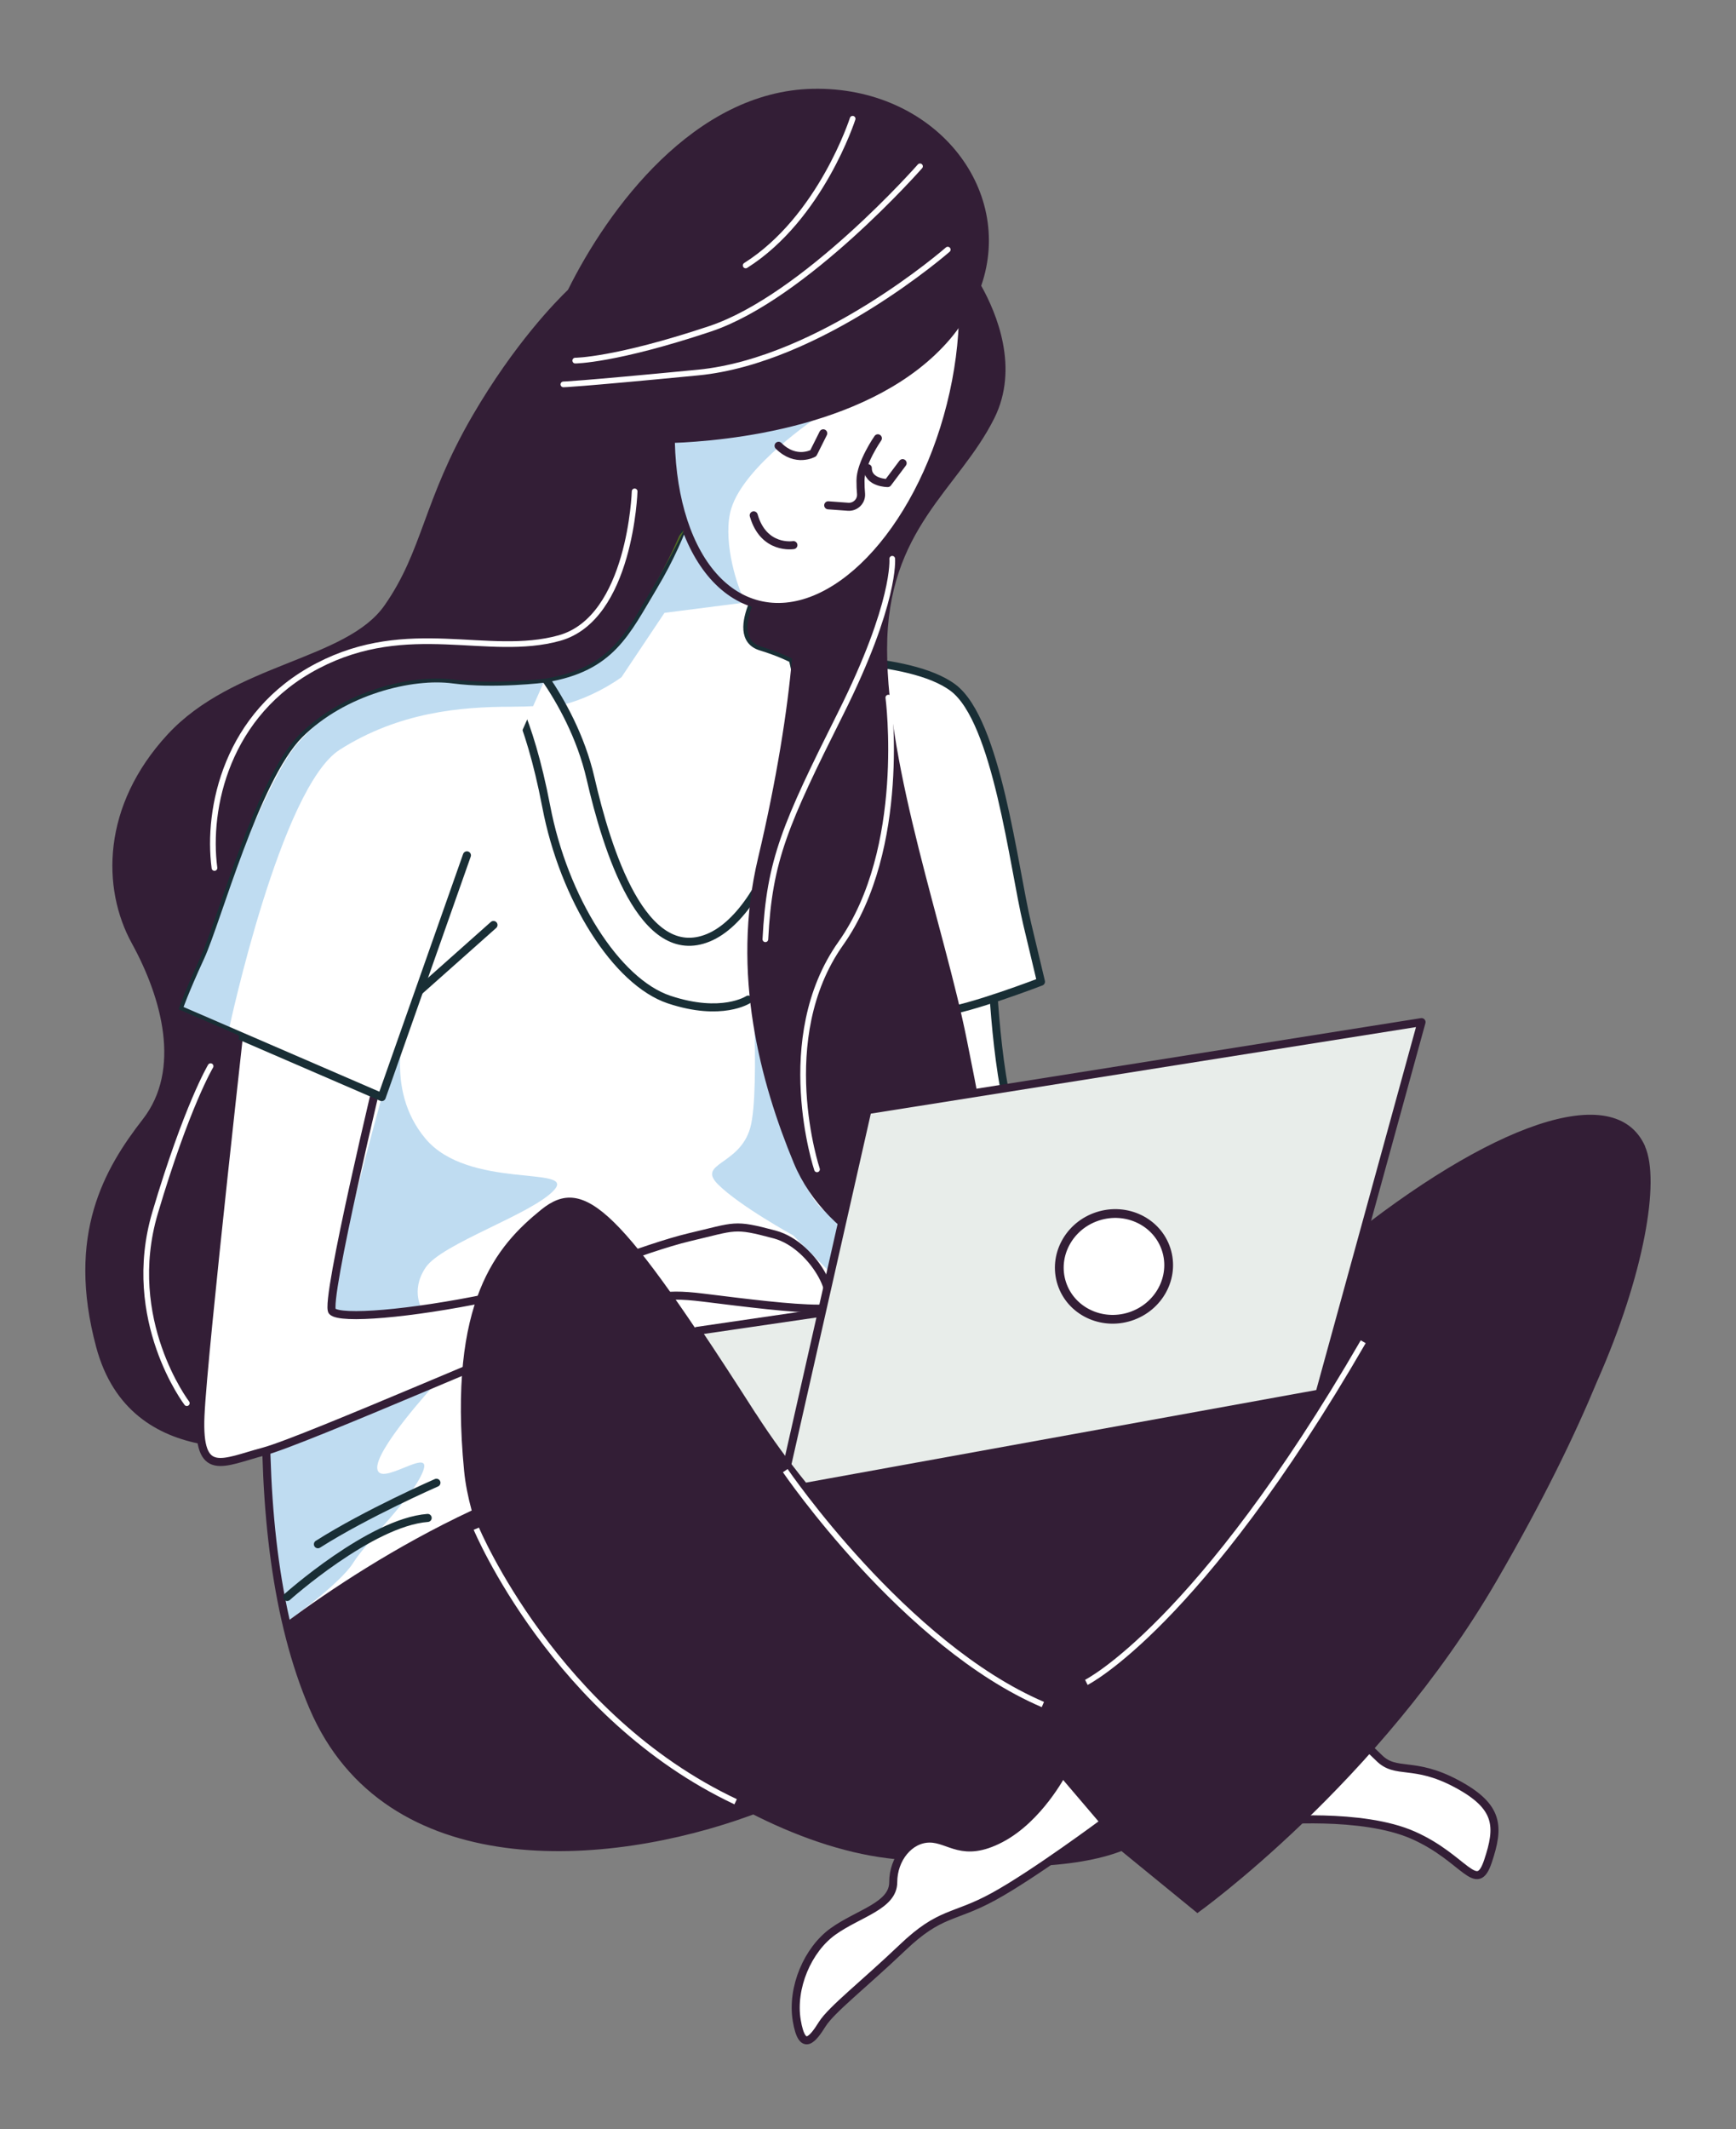 <?xml version="1.0" encoding="UTF-8"?>
<svg xmlns="http://www.w3.org/2000/svg" xmlns:xlink="http://www.w3.org/1999/xlink" viewBox="0 0 192 235.4">
  <rect x="0" y="0" width="192" height="235.4" fill="#808080" stroke="none"/>
  <defs>
    <style>
      .cls-1, .cls-2 {
        stroke-miterlimit: 10;
      }

      .cls-1, .cls-3, .cls-4, .cls-5, .cls-6, .cls-7 {
        stroke-width: .89px;
      }

      .cls-1, .cls-3, .cls-4, .cls-8, .cls-9, .cls-10 {
        fill: #fff;
      }

      .cls-1, .cls-3, .cls-6, .cls-10, .cls-7 {
        stroke: #331e36;
      }

      .cls-11, .cls-2 {
        stroke: #fff;
        stroke-width: .63px;
      }

      .cls-11, .cls-2, .cls-5, .cls-6 {
        fill: none;
      }

      .cls-11, .cls-3, .cls-4, .cls-5, .cls-6, .cls-10, .cls-7 {
        stroke-linecap: round;
        stroke-linejoin: round;
      }

      .cls-12 {
        clip-path: url(#clippath-2);
      }

      .cls-13 {
        isolation: isolate;
      }

      .cls-14 {
        fill: #331e36;
      }

      .cls-14, .cls-15, .cls-16, .cls-9 {
        stroke-width: 0px;
      }

      .cls-4, .cls-5 {
        stroke: #192e35;
      }

      .cls-17 {
        clip-path: url(#clippath-1);
      }

      .cls-15 {
        fill: #5fa7dc;
      }

      .cls-15, .cls-16 {
        mix-blend-mode: multiply;
        opacity: .4;
      }

      .cls-18 {
        clip-path: url(#clippath);
      }

      .cls-19 {
        clip-path: url(#clippath-3);
      }

      .cls-16 {
        fill: #abc910;
      }

      .cls-10 {
        stroke-width: .97px;
      }

      .cls-7 {
        fill: #e8edea;
      }
    </style>
    <clipPath id="clippath">
      <path class="cls-3" d="M77.16,53.26s-1.22,5.47-4.86,11.54c-3.65,6.08-5.16,10.33-16.4,10.63-11.24.3-17.01,9.42-21.87,36.76-4.86,27.34-7.59,57.41.61,76.55,8.2,19.14,32.5,17.32,48.3,11.54,15.8-5.77,19.44-23.69,19.75-43.14.3-19.44.3-50.12-2.73-65.62-3.04-15.49-11.85-18.83-15.8-20.05-3.95-1.22,1.22-8.51,1.22-8.51l-8.2-9.72Z"/>
    </clipPath>
    <clipPath id="clippath-1">
      <path class="cls-4" d="M87.67,72.86c-1.35-.67-2.58-1.09-3.53-1.38-3.95-1.22,1.22-8.51,1.22-8.51l-8.2-9.72s-1.22,5.47-4.86,11.54c-3.1,5.16-4.68,9-11.98,10.22,1.66,2.43,3.91,6.35,4.99,11.04,1.82,7.9,5.77,20.66,13.06,17.62,6.94-2.89,12.21-19.53,9.3-30.82Z"/>
    </clipPath>
    <clipPath id="clippath-2">
      <path class="cls-4" d="M60.32,75.02s-5.64.71-10.2.1c-4.56-.61-12.15,1.22-17.01,6.08-4.86,4.86-9.11,20.66-10.94,24.61-1.82,3.95-2.43,5.77-2.43,5.77l22.48,9.72,9.42-26.73"/>
    </clipPath>
    <clipPath id="clippath-3">
      <path class="cls-3" d="M105.15,44.79c-3.58,14.24-13.12,24.11-21.29,22.05s-11.9-15.27-8.31-29.5c3.58-14.24,13.12-24.11,21.29-22.05,8.18,2.06,11.9,15.27,8.31,29.5Z"/>
    </clipPath>
  </defs>
  <g class="cls-13">
    <g id="Capa_1" data-name="Capa 1">
      <g>
        <g>
          <g>
            <g>
              <path class="cls-4" d="M109.66,105.5s.3,12.45,2.43,19.14c2.13,6.68,5.47,13.37,5.47,13.37,0,0-7.9,4.25-11.54,4.56-3.65.3-8.51-16.1-8.51-27.34s4.25-14.58,12.15-9.72Z"/>
              <path class="cls-4" d="M87.67,72.86s12.88-.47,17.74,3.18c4.86,3.65,6.68,19.75,8.2,26.12l1.52,6.38s-7.9,3.04-10.94,3.34c-3.04.3-4.25.61-4.25.61,0,0-3.95-22.18-8.51-28.55-4.56-6.38-7.59-9.42-7.59-9.42,0,0-2.06-2.4,3.83-1.66Z"/>
              <g>
                <g>
                  <path class="cls-8" d="M77.16,53.26s-1.22,5.47-4.86,11.54c-3.65,6.08-5.16,10.33-16.4,10.63-11.24.3-17.01,9.42-21.87,36.76-4.86,27.34-7.59,57.41.61,76.55,8.2,19.14,32.5,17.32,48.3,11.54,15.8-5.77,19.44-23.69,19.75-43.14.3-19.44.3-50.12-2.73-65.62-3.04-15.49-11.85-18.83-15.8-20.05-3.95-1.22,1.22-8.51,1.22-8.51l-8.2-9.72Z"/>
                  <g class="cls-18">
                    <path class="cls-15" d="M44.99,112.86s-2.67,7.42,2.08,13.05c4.75,5.64,16.61,2.97,14.24,5.64-2.37,2.67-12.46,5.93-14.24,8.6-1.78,2.67-.3,4.75-.3,4.75,0,0-9.35,1.67-10.02.1-.66-1.58,5.47-23.69,5.47-23.69l2.77-8.44Z"/>
                    <path class="cls-15" d="M47.96,153.21s-6.53,7.12-6.23,9.2,6.23-2.67,5.04.3c-1.19,2.97-6.23,7.71-7.71,10.09-1.48,2.37-7.4,6.56-7.4,6.56l-2.1-16.05-.4-2.81,18.8-7.28Z"/>
                  </g>
                  <path class="cls-6" d="M77.16,53.26s-1.22,5.47-4.86,11.54c-3.65,6.08-5.16,10.33-16.4,10.63-11.24.3-17.01,9.42-21.87,36.76-4.86,27.34-7.59,57.41.61,76.55,8.2,19.14,32.5,17.32,48.3,11.54,15.8-5.77,19.44-23.69,19.75-43.14.3-19.44.3-50.12-2.73-65.62-3.04-15.49-11.85-18.83-15.8-20.05-3.95-1.22,1.22-8.51,1.22-8.51l-8.2-9.72Z"/>
                </g>
                <g>
                  <path class="cls-8" d="M87.67,72.86c-1.35-.67-2.58-1.09-3.53-1.38-3.95-1.22,1.22-8.51,1.22-8.51l-8.2-9.72s-1.22,5.47-4.86,11.54c-3.1,5.16-4.68,9-11.98,10.22,1.66,2.43,3.91,6.35,4.99,11.04,1.82,7.9,5.77,20.66,13.06,17.62,6.94-2.89,12.21-19.53,9.3-30.82Z"/>
                  <g class="cls-17">
                    <path class="cls-15" d="M68.73,74.88c-2.08,1.48-4.53,2.56-6.34,3l-1.88-3.14s7.58.94,15.16-16.49c7.58-17.43,0,0,0,0,0,0,2.77,5.59,6.87,8.35l-9.05,1.16"/>
                  </g>
                  <path class="cls-5" d="M87.67,72.86c-1.35-.67-2.58-1.09-3.53-1.38-3.95-1.22,1.22-8.51,1.22-8.51l-8.2-9.72s-1.22,5.47-4.86,11.54c-3.1,5.16-4.68,9-11.98,10.22,1.66,2.43,3.91,6.35,4.99,11.04,1.82,7.9,5.77,20.66,13.06,17.62,6.94-2.89,12.21-19.53,9.3-30.82Z"/>
                </g>
                <line class="cls-5" x1="45.84" y1="110.04" x2="54.58" y2="102.27"/>
                <path class="cls-5" d="M55.89,75.43s2.57,3.52,4.52,13.72c1.94,10.2,7.77,19.43,13.6,21.37,5.83,1.94,8.74,0,8.74,0"/>
                <path class="cls-3" d="M27.03,109.15s-4.56,40.4-4.86,47.39c-.3,6.99,2.43,5.16,6.99,3.95,4.56-1.22,30.68-12.76,36.76-14.89,6.08-2.13,6.99-2.73,11.85-2.13s9.72,1.22,12.76,1.22-.3-6.99-4.86-8.2c-4.56-1.22-4.25-.91-9.42.3-5.16,1.22-13.37,4.86-22.18,6.68-8.81,1.82-16.4,2.43-17.32,1.52-.91-.91,5.47-27.34,5.47-27.34l-15.19-8.51Z"/>
                <g>
                  <path class="cls-8" d="M60.32,75.02s-5.64.71-10.2.1c-4.56-.61-12.15,1.22-17.01,6.08-4.86,4.86-9.11,20.66-10.94,24.61-1.82,3.95-2.43,5.77-2.43,5.77l22.48,9.72,9.42-26.73"/>
                  <g class="cls-12">
                    <path class="cls-15" d="M60.08,74.83c-4.28.72-9.55.45-13.31.65-5.64.3-9.79,2.08-13.94,6.82-4.15,4.75-12.7,29.11-12.7,29.11l5.23,2.23s5.69-26.6,12.22-30.75c6.53-4.15,13.35-4.75,18.99-4.75,1.8,0,3.89-.12,5.19-.26l-1.67-3.06Z"/>
                  </g>
                  <path class="cls-5" d="M60.32,75.02s-5.64.71-10.2.1c-4.56-.61-12.15,1.22-17.01,6.08-4.86,4.86-9.11,20.66-10.94,24.61-1.82,3.95-2.43,5.77-2.43,5.77l22.48,9.72,9.42-26.73"/>
                </g>
                <path class="cls-5" d="M31.76,176.57s9.23-8.26,15.54-8.74"/>
                <path class="cls-5" d="M48.27,163.94s-7.77,3.4-13.11,6.8"/>
              </g>
            </g>
            <g>
              <g>
                <path class="cls-8" d="M105.15,44.79c-3.58,14.24-13.12,24.11-21.29,22.05s-11.9-15.27-8.31-29.5c3.58-14.24,13.12-24.11,21.29-22.05,8.18,2.06,11.9,15.27,8.31,29.5Z"/>
                <g class="cls-19">
                  <path class="cls-15" d="M82.29,66.29c-1.02-2.05-2.38-6.99-1.4-10.1,1.48-4.75,9.49-10.06,9.49-10.06,0,0-3.59.88-7.41,1.45-3.76.56-8.76,1.39-8.76,1.39l1.27,8.88c1.78,4,3.86,7.27,6.82,8.43Z"/>
                </g>
                <path class="cls-6" d="M105.15,44.79c-3.58,14.24-13.12,24.11-21.29,22.05s-11.9-15.27-8.31-29.5c3.58-14.24,13.12-24.11,21.29-22.05,8.18,2.06,11.9,15.27,8.31,29.5Z"/>
              </g>
              <g>
                <path class="cls-16" d="M75.65,58.63c-1.38,2.76-5.73,11.35-10.19,14.17-1.29.81-2.67,1.38-4.1,1.77"/>
                <path class="cls-15" d="M82.97,103.66s1.19,16.91,0,21.06c-1.19,4.15-5.93,3.86-3.56,6.23,2.37,2.37,8.31,5.64,8.31,5.64l4.15,4.15.89-6.23s-2.97.89-5.93-9.49c-2.97-10.38-3.86-21.36-3.86-21.36Z"/>
              </g>
              <path class="cls-6" d="M97.09,48.46s-1.92,2.75-1.92,4.67c0,.56.02,1.05.06,1.46.07.82-.62,1.5-1.44,1.44l-2.19-.16"/>
              <path class="cls-6" d="M87.75,60.27s-3.29.55-4.39-3.29"/>
              <path class="cls-6" d="M91.05,47.91l-1.1,2.2s-1.92,1.1-3.84-.82"/>
              <path class="cls-6" d="M99.83,51.21l-1.65,2.2s-2.2,0-2.2-1.65"/>
            </g>
          </g>
          <g>
            <g>
              <path class="cls-14" d="M108.52,31.6c3.74-10.82-5.26-22.04-18.6-21.78-13.12.25-22.67,13.28-27.1,22.22-1.29,1.24-5.92,5.94-10.57,13.93-5.47,9.42-5.47,14.89-9.72,20.96-4.25,6.08-16.71,6.38-24,14.28-7.29,7.9-7.29,17.01-3.95,23.09,3.34,6.08,5.47,13.97,1.22,19.44-4.25,5.47-8.51,12.76-5.16,25.21,1.89,7.05,6.8,9.82,11.7,10.73-.16-.76-.22-1.78-.16-3.13.24-5.41,3.02-30.86,4.27-42.06l-6.7-2.9s.61-1.82,2.43-5.77c1.82-3.95,6.08-19.75,10.94-24.61,4.86-4.86,12.45-6.68,17.01-6.08,4.56.61,10.2-.1,10.2-.1,5.45-.92,7.71-3.29,9.8-6.58.02-.03.04-.06.05-.09.16-.25.32-.52.48-.78l.05-.09c.51-.85,1.03-1.75,1.59-2.69,1.52-2.54,2.62-4.97,3.38-6.94-.88-2.59-1.38-5.62-1.47-8.88,5.97-.2,22.52-1.67,30.89-11.52.51-.6.95-1.2,1.36-1.82-.11,2.93-.53,6.01-1.32,9.15-1.96,7.79-5.71,14.26-10.04,18.19-.29.26-.58.52-.87.76-.19.15-.38.29-.56.43-.26.2-.53.4-.8.58-.2.14-.41.26-.61.39-.26.16-.52.31-.77.45-.21.11-.42.22-.63.32-.26.12-.51.24-.77.34-.21.09-.43.17-.64.24-.26.09-.52.16-.77.23-.21.06-.43.12-.64.16-1.41.29-2.81.29-4.18-.05-.18-.05-.35-.13-.53-.18-.53,1.27-.87,2.62-.53,3.59.19.57.61,1.01,1.35,1.24,0,0,0,0,0,0,.92.28,2.12.69,3.44,1.34-.48,5.64-1.7,13.42-3.75,22.05-3.04,12.76.3,24.91,3.95,33.72,3.65,8.81,14.88,14.28,18.83,9.11,3.95-5.16,2.73-10.63.3-22.78-2.43-12.15-8.81-29.77-8.81-43.14s7.9-17.62,11.85-25.52c2.79-5.58.27-11.61-1.44-14.67Z"/>
              <path class="cls-11" d="M104.82,27.6s-14.03,12.27-27.61,13.59c-13.59,1.31-14.9,1.31-14.9,1.31"/>
              <path class="cls-11" d="M101.75,18.39s-12.71,14.46-23.23,17.97c-10.52,3.51-14.9,3.51-14.9,3.51"/>
              <path class="cls-11" d="M94.3,13.13s-3.51,10.96-11.83,16.22"/>
              <path class="cls-11" d="M70.19,54.33s-.44,14.03-8.33,16.22c-7.89,2.19-16.66-2.19-26.74,3.07-10.08,5.26-12.27,15.78-11.4,22.35"/>
              <path class="cls-11" d="M20.66,155.14s-7.01-9.2-3.51-21.04c3.51-11.83,6.14-16.22,6.14-16.22"/>
            </g>
            <path class="cls-11" d="M98.25,77.13s2.19,16.66-5.26,27.18c-7.45,10.52-2.63,24.98-2.63,24.98"/>
            <path class="cls-11" d="M98.68,61.78s.44,4.82-5.7,17.09c-6.14,12.27-7.89,16.22-8.33,24.98"/>
          </g>
        </g>
        <g>
          <path class="cls-1" d="M140.77,201.33s9.84-.95,15.55,1.59c5.71,2.54,6.98,6.67,8.25,2.86s1.27-6.03-3.49-8.57c-4.76-2.54-6.67-.95-8.57-2.86-1.9-1.9-3.17-2.54-3.17-2.54,0,0-5.08-.63-5.4,2.22-.32,2.86-5.08,3.81-5.08,3.81l1.9,3.49Z"/>
          <path class="cls-14" d="M181.96,126.77c-3.34-7.59-17.27-2.38-33.42,10.63-20.9,16.84-37.14,20.76-45.92,21.45,0-.09,0-.18.01-.28-4.56-2.14-10.95-2.21-18.7-.97-.23-.35-.47-.7-.7-1.06-14.58-22.78-18.53-26.73-23.39-22.78-4.86,3.95-10.33,10.02-8.51,28.86.14,1.45.44,2.92.84,4.39-8.48,3.97-15.69,8.78-20.52,12.35.77,3.34,1.73,6.5,2.97,9.39,8.18,19.08,32.35,17.33,48.15,11.59,5.18,2.68,10.45,4.5,15.34,5.11,12.51,1.56,20.98,1.11,25.92-.79l8.4,6.86s20.05-14.28,33.11-36.76c5.13-8.83,8.66-16.14,11.11-22.06,5.2-11.74,6.97-22.13,5.29-25.94Z"/>
          <g>
            <path class="cls-7" d="M83.23,156.54c1.76,2.74,3.69,5.37,5.73,7.87l56.97-10.33-17.97-14.37-50.87,7.44c1.81,2.69,3.84,5.81,6.13,9.39Z"/>
            <g>
              <g>
                <path class="cls-7" d="M95.94,122.75l-8.88,39.24c.62.82,1.26,1.63,1.9,2.42l56.97-10.33,11.29-41.07-61.29,9.73Z"/>
                <path class="cls-9" d="M125,145.56c-3.19,1.03-6.58-.61-7.57-3.67-.99-3.06.79-6.38,3.98-7.41,3.19-1.03,6.58.61,7.57,3.67.99,3.06-.79,6.38-3.98,7.41Z"/>
              </g>
              <path class="cls-10" d="M125,145.56c-3.19,1.03-6.58-.61-7.57-3.67-.99-3.06.79-6.38,3.98-7.41,3.19-1.03,6.58.61,7.57,3.67.99,3.06-.79,6.38-3.98,7.41Z"/>
            </g>
          </g>
          <path class="cls-1" d="M122.14,201.46s-7.85,5.84-12.28,8.25c-4.43,2.42-5.84,1.61-10.06,5.64-4.23,4.03-7.85,6.84-8.86,8.45-1.01,1.61-2.21,3.22-2.82-.4-.6-3.62,1.21-7.85,4.03-9.86,2.82-2.01,6.64-2.82,6.64-5.43s1.81-4.83,4.03-4.83,3.62,2.21,7.85,0c4.23-2.21,6.84-7.25,6.84-7.25l4.63,5.43Z"/>
          <g>
            <path class="cls-2" d="M52.68,169.02s8.68,20.76,28.68,30.19"/>
            <path class="cls-2" d="M120.15,186.01s12.41-6.21,30.62-37.66"/>
            <path class="cls-2" d="M86.85,162.6s13.15,19.29,28.49,25.86"/>
          </g>
        </g>
      </g>
    </g>
  </g>
</svg>